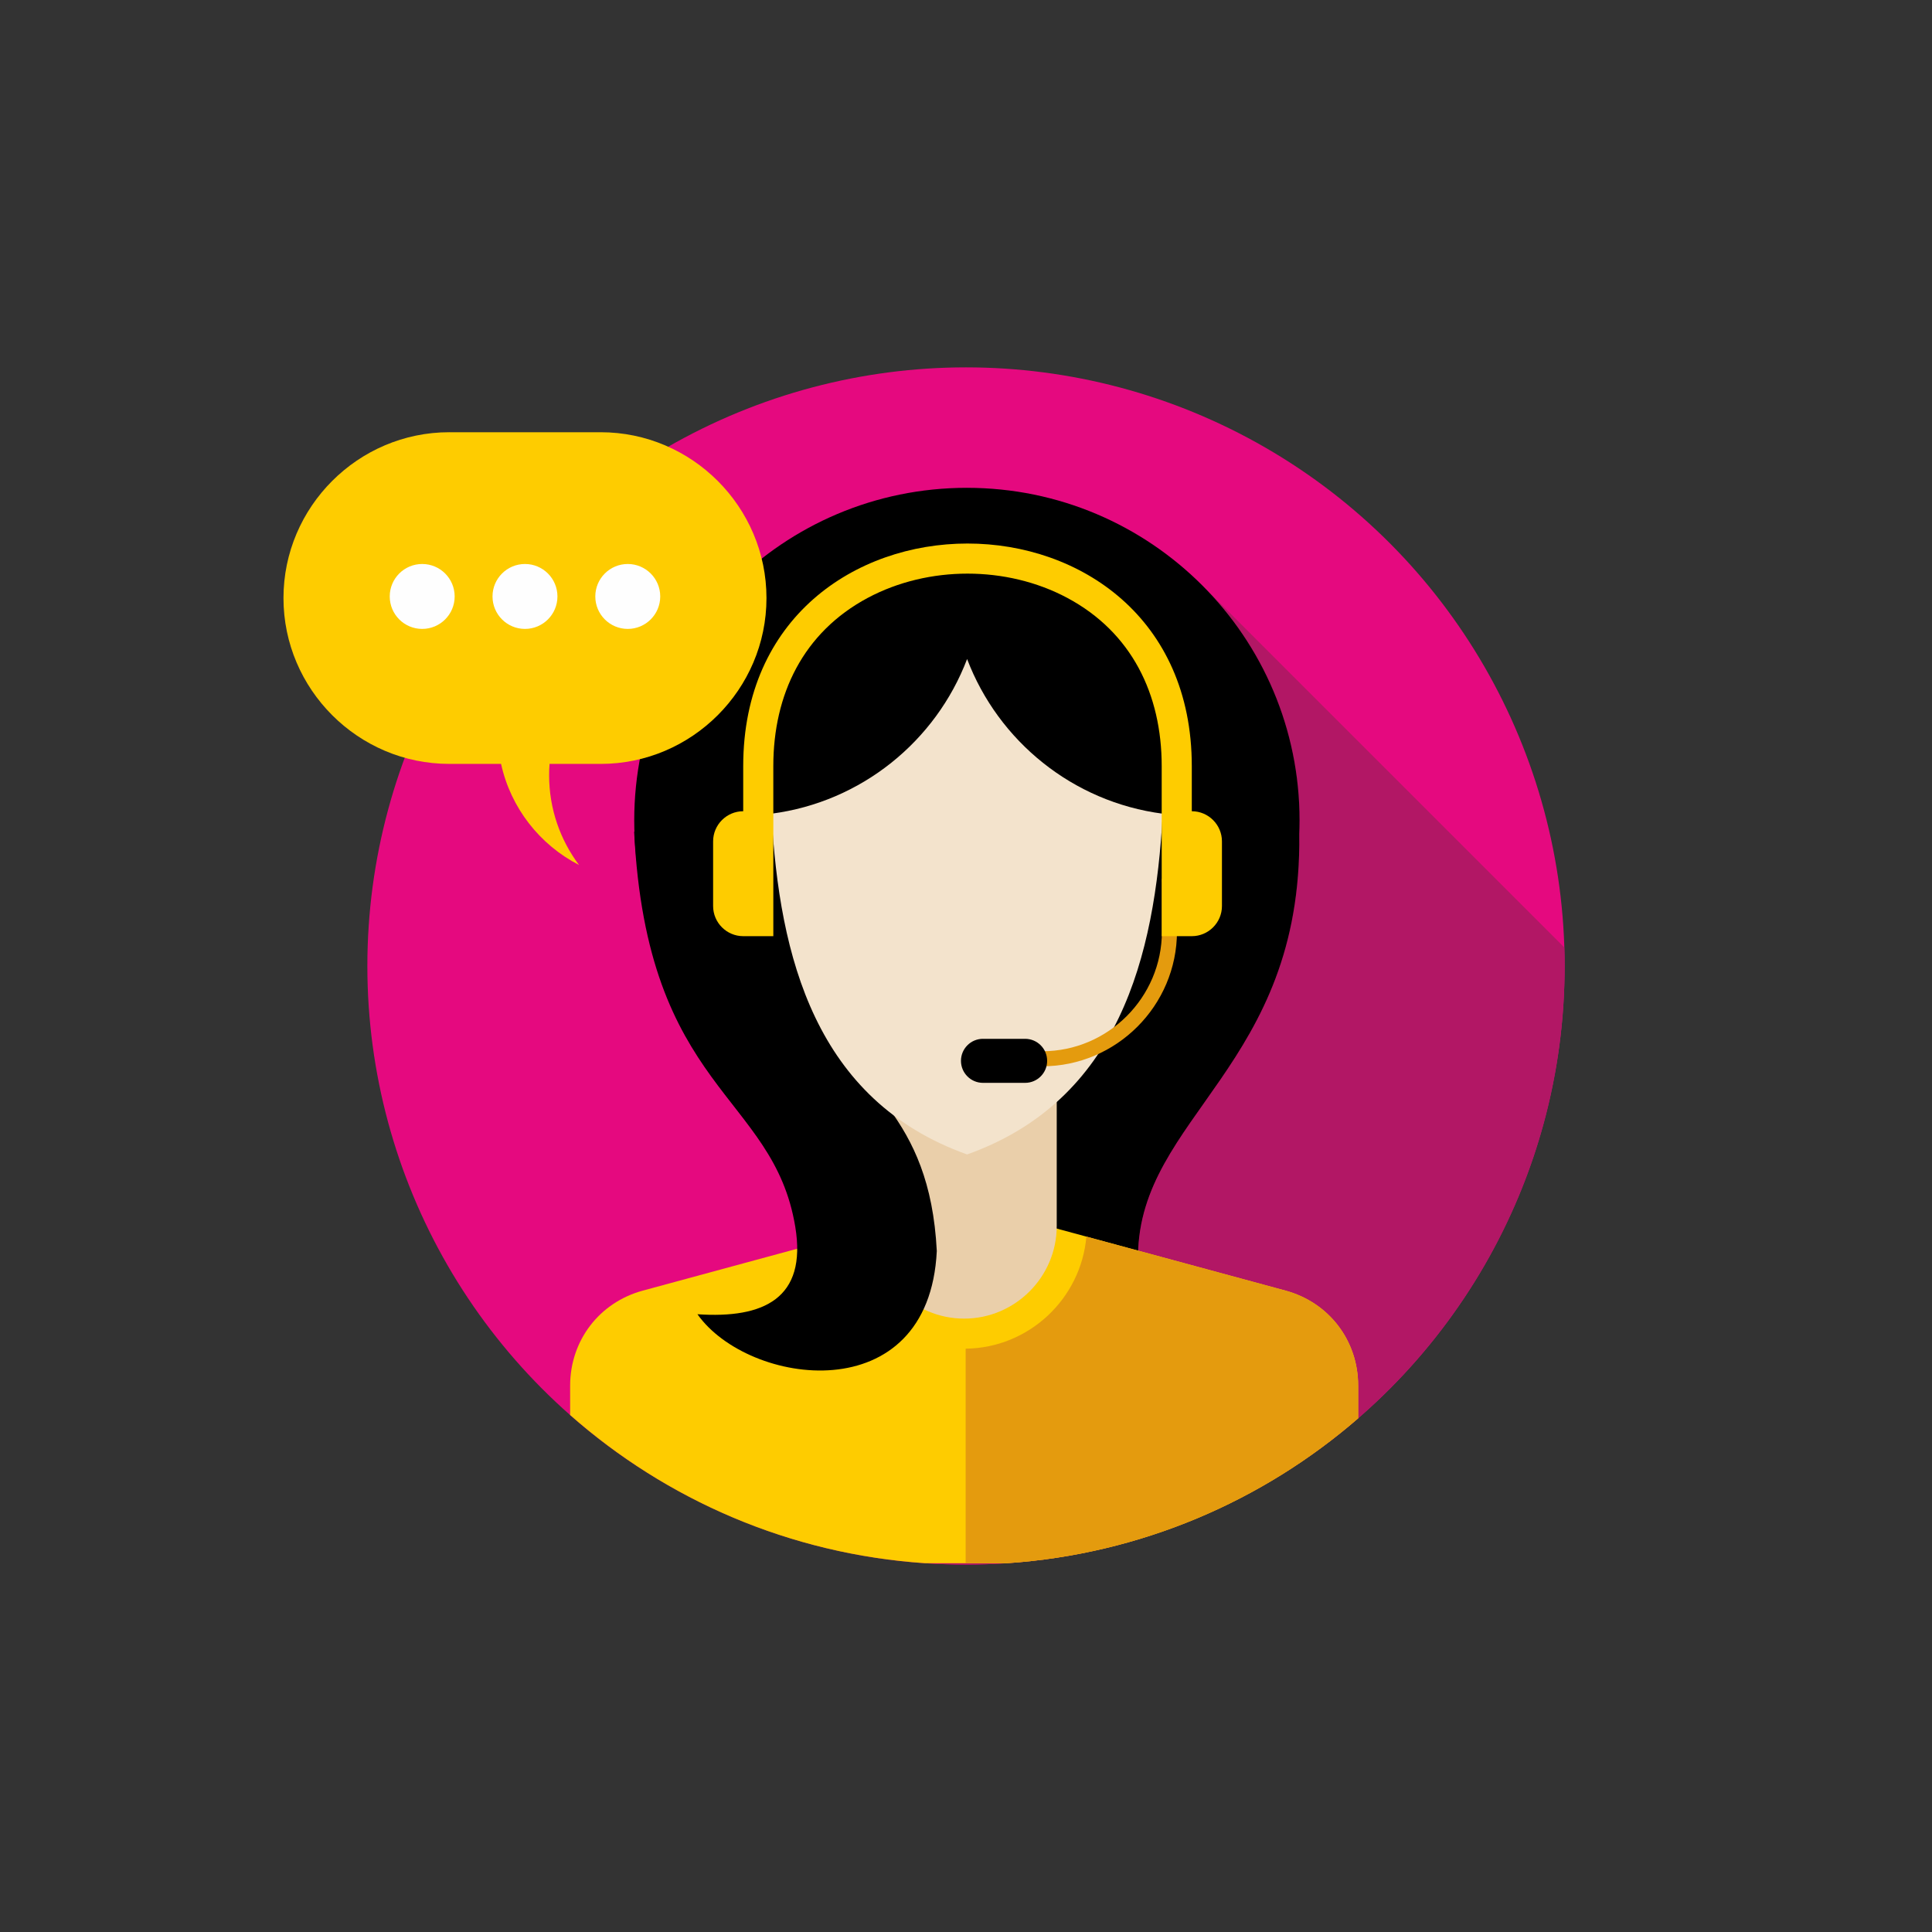 <?xml version="1.0" encoding="UTF-8"?>
<!DOCTYPE svg PUBLIC "-//W3C//DTD SVG 1.1//EN" "http://www.w3.org/Graphics/SVG/1.1/DTD/svg11.dtd">
<!-- Creator: CorelDRAW 2018 (64-Bit) -->
<svg xmlns="http://www.w3.org/2000/svg" xml:space="preserve" width="39.687mm" height="39.687mm" version="1.1" style="shape-rendering:geometricPrecision; text-rendering:geometricPrecision; image-rendering:optimizeQuality; fill-rule:evenodd; clip-rule:evenodd"
viewBox="0 0 1921.11 1921.11"
 xmlns:xlink="http://www.w3.org/1999/xlink">
 <rect x="0" y="0" width="1921.11" height="1921.11" fill="#333333" stroke="none"/>
 <defs>
  <style type="text/css">
   <![CDATA[
    .fil0 {fill:none}
    .fil3 {fill:black}
    .fil2 {fill:#B21765}
    .fil5 {fill:#E49B0E}
    .fil1 {fill:#E5097F}
    .fil6 {fill:#EACFAA}
    .fil7 {fill:#F3E3CC}
    .fil4 {fill:#FECC00}
    .fil8 {fill:#FEFEFE}
   ]]>
  </style>
 </defs>
 <g id="Layer_x0020_1">
  <g id="_2846623924416">
   <rect class="fil0" x="-0" y="0" width="1921.11" height="1921.11"/>
   <g>
    <circle class="fil1" cx="960.55" cy="960.55" r="595.26"/>
    <path class="fil2" d="M1555.49 942.1c0.19,6.13 0.32,12.28 0.32,18.47 0,192.89 -91.78,364.33 -234.02,473.09l-190.05 -190.04 0.92 -12.39 1.77 -11.95 2.55 -11.55 3.27 -11.21 3.93 -10.91 4.54 -10.67 5.1 -10.47 5.59 -10.31 6.02 -10.21 6.39 -10.15 6.72 -10.15 6.98 -10.17 7.18 -10.26 7.32 -10.37 7.43 -10.57 7.47 -10.79 7.43 -11.07 7.36 -11.39 7.21 -11.74 7.02 -12.17 6.76 -12.64 6.46 -13.14 6.08 -13.7 5.66 -14.3 5.17 -14.96 4.64 -15.66 4.05 -16.4 3.37 -17.2 2.68 -18.05 1.9 -18.94 1.06 -19.87 0.19 -20.86 0.06 -1.69 0.05 -1.68 0.05 -1.69 0.05 -1.7 0.02 -1.69 0.02 -1.69 0.02 -1.7 0 -1.7 -0.44 -17.02 -1.27 -16.8 -2.12 -16.55 -2.91 -16.29 -3.69 -16.01 -4.46 -15.7 -5.2 -15.37 -5.93 -15.03 -6.62 -14.65 -7.3 -14.26 -7.97 -13.86 -8.61 -13.42 -9.22 -12.97 -9.82 -12.49 -10.4 -12.01 -10.95 -11.49 360.13 360.15 -0.01 0.01zm-235.2 492.71c-1.81,1.37 -3.63,2.75 -5.44,4.1l5.44 -4.1zm-10.88 8.07c-1.74,1.25 -3.47,2.52 -5.21,3.77l5.21 -3.77zm-14.98 10.53c-1.98,1.36 -4,2.68 -6.01,4l6.01 -4zm-10.95 7.25c-2.02,1.32 -4.07,2.6 -6.12,3.89l6.12 -3.89zm-10.88 6.86c-2.22,1.36 -4.43,2.72 -6.66,4.05l6.66 -4.05zm-10.67 6.41c-2.4,1.41 -4.79,2.82 -7.21,4.2l7.21 -4.2zm-10.89 6.25c-5.41,3.02 -10.85,5.98 -16.37,8.84l9.18 -4.86 7.18 -3.98zm-17.75 9.58c-2.66,1.37 -5.35,2.72 -8.05,4.05l8.05 -4.05zm-11.47 5.75c-2.7,1.32 -5.42,2.61 -8.13,3.89l8.13 -3.89zm-11.44 5.44c-2.78,1.28 -5.56,2.56 -8.36,3.8l8.36 -3.8zm-11.26 5.07c-13.58,5.93 -27.39,11.39 -41.47,16.33l10.23 -3.67 11.19 -4.3 11.09 -4.51 8.95 -3.84 0 0zm-43.1 16.89c-3.32,1.17 -6.66,2.29 -10.02,3.38l10.02 -3.38zm-11.9 3.99c-18.51,5.99 -37.4,11.1 -56.65,15.28l11.07 -2.5 11.8 -2.93 11.7 -3.17 11.62 -3.39 10.47 -3.29 0 0zm-58.03 15.59c-3.67,0.79 -7.36,1.55 -11.05,2.27l11.05 -2.27zm-12.03 2.44c-19.7,3.8 -39.73,6.64 -60.07,8.45l11.91 -1.18 12.31 -1.47 12.23 -1.73 12.14 -1.97 11.48 -2.1 -0 -0zm-60.96 8.53c-4,0.34 -8.01,0.67 -12.04,0.93l12.04 -0.93zm-12.04 0.93c-13.4,0.9 -26.91,1.39 -40.53,1.39 -13.63,0 -27.14,-0.49 -40.54,-1.39l35.34 0 4.86 0 1.87 0 39 0zm-81.07 0c-4.09,-0.28 -8.16,-0.6 -12.23,-0.96l12.23 0.96zm-13.05 -1.03c-24.93,-2.24 -49.45,-5.98 -73.43,-11.19l11.95 2.46 12.2 2.27 12.31 2.01 12.39 1.75 12.46 1.5 12.12 1.21zm-73.79 -11.28c-48.23,-10.53 -94.29,-26.87 -137.36,-48.31l10.77 5.23 10.97 5.04 11.09 4.83 11.21 4.61 11.32 4.4 11.42 4.16 11.54 3.93 11.64 3.7 11.76 3.47 11.84 3.24 11.94 3 11.84 2.7 0.01 0zm-137.52 -48.39c-46.72,-23.26 -89.96,-52.47 -128.72,-86.66l-0.01 -0.01 9.03 7.8 9.18 7.63 9.34 7.44 9.49 7.26 9.63 7.07 9.78 6.88 9.94 6.7 10.07 6.49 10.19 6.29 10.35 6.09 10.47 5.89 10.61 5.69 10.65 5.43 0 0z"/>
    <path class="fil3" d="M961.45 485.07c182.69,0 330.8,148.1 330.8,330.8 0,4.55 -0.12,9.06 -0.3,13.55 3,230.57 -158.7,280.77 -160.35,418.9 -41.16,-14.47 -85.53,-19.74 -126.69,-34.21l-12.27 -68.92c-10.27,0.96 -20.67,1.47 -31.19,1.47 -182.7,0 -330.79,-148.1 -330.79,-330.8 0,-182.7 148.09,-330.8 330.79,-330.8l0 0z"/>
    <path class="fil4" d="M1350.51 1410.29c-94.91,82.36 -216.16,135.15 -349.42,144.12l-39 0 -6.74 0 -35.34 0c-134.99,-9.08 -257.64,-63.16 -353.09,-147.36l0 -29.2c0,-44.84 29.01,-82.77 72.3,-94.52l245.03 -66.46 71.09 -14.34 0 -1.37 3.37 0.68 3.37 -0.68 0 1.37 71.09 14.34 245.05 66.46c43.27,11.74 72.28,49.68 72.28,94.52l0 32.44z"/>
    <path class="fil5" d="M1350.51 1410.29c-94.91,82.36 -216.16,135.15 -349.42,144.12l-39 0 -1.87 0 0 -213.32c62.93,-0.76 114.7,-49.68 120.03,-111.45l197.98 53.69c43.27,11.74 72.28,49.68 72.28,94.52l0 32.44z"/>
    <path class="fil6" d="M866.68 1034.27l184.1 0 0 184.86c0,50.63 -41.43,92.05 -92.05,92.05l0 0c-50.63,0 -92.05,-41.42 -92.05,-92.05l0 -184.86z"/>
    <path class="fil3" d="M630.56 826.86c12.75,258.43 138.41,260.3 160.26,393.16 11.69,71.13 -31.47,91.28 -97.3,86.81 50.43,71.54 230.19,97.11 238,-62.87 -6.99,-137.21 -79.83,-160.65 -119.75,-240.98l-181.21 -176.12z"/>
    <path class="fil7" d="M767.12 809.11c7.75,142.87 43.8,284.97 194.53,338.83 150.73,-53.86 186.78,-195.96 194.53,-338.83 -89.42,-11.64 -163.47,-72.13 -194.53,-153.81 -31.06,81.69 -105.12,142.17 -194.53,153.81z"/>
    <path class="fil5" d="M1155.36 873.93l0 52.38c0,65.46 -53.55,119.01 -118.99,119.01l-27.69 0 0 14.97 27.69 0c73.68,0 133.96,-60.3 133.96,-133.98l0 -52.38 -14.97 0z"/>
    <path class="fil3" d="M977.43 1032.97l41.92 0c12.09,-0 21.89,9.8 21.89,21.88l0 0.01c0,12.09 -9.8,21.89 -21.89,21.89l-41.92 0c-12.08,0 -21.88,-9.8 -21.88,-21.89l-0 -0.01c0,-12.09 9.8,-21.89 21.88,-21.89z"/>
    <path class="fil4" d="M1155.15 877.01l0 -115.25c0,-71.31 -29.8,-133.02 -93.89,-167.25 -30.32,-16.19 -64.92,-24.12 -99.2,-24.12 -34.29,0.01 -68.89,7.93 -99.21,24.12 -64.09,34.23 -93.89,95.94 -93.89,167.25l0 44.9 0.01 0 0 124.23 -29.94 0c-16.47,0 -29.93,-13.47 -29.93,-29.93l0 -64.37c0,-16.46 13.46,-29.93 29.93,-29.93l0 -44.9c0,-295.06 446.05,-295.06 446.05,0l0 44.9 0.05 0c16.46,0 29.93,13.47 29.93,29.93l0 64.37c0,16.46 -13.47,29.93 -29.93,29.93l-29.94 0 0 -53.88 -0.04 0 0 0z"/>
    <path class="fil4" d="M446.77 429.79l150.49 0c90.69,0 164.9,74.21 164.9,164.9l0 0.01c0,90.69 -74.21,164.9 -164.9,164.9l-50.82 0c-0.28,3.69 -0.42,7.43 -0.42,11.21 0,33.51 11.08,64.42 29.75,89.3 -38.93,-19.99 -67.9,-56.64 -77.52,-100.52l-51.47 0c-90.69,0 -164.9,-74.21 -164.9,-164.9l0 -0.01c0,-90.69 74.21,-164.9 164.9,-164.9l0 0z"/>
    <path class="fil8" d="M522.02 560.81c17.83,0 32.28,14.45 32.28,32.28 0,17.83 -14.45,32.28 -32.28,32.28 -17.83,0 -32.28,-14.45 -32.28,-32.28 0,-17.83 14.45,-32.28 32.28,-32.28zm-102.2 0c17.83,0 32.28,14.45 32.28,32.28 0,17.83 -14.45,32.28 -32.28,32.28 -17.83,0 -32.28,-14.45 -32.28,-32.28 0,-17.83 14.45,-32.28 32.28,-32.28zm204.41 0c17.81,0 32.28,14.45 32.28,32.28 0,17.83 -14.46,32.28 -32.28,32.28 -17.83,0 -32.28,-14.45 -32.28,-32.28 0,-17.83 14.45,-32.28 32.28,-32.28z"/>
   </g>
  </g>
 </g>
</svg>
